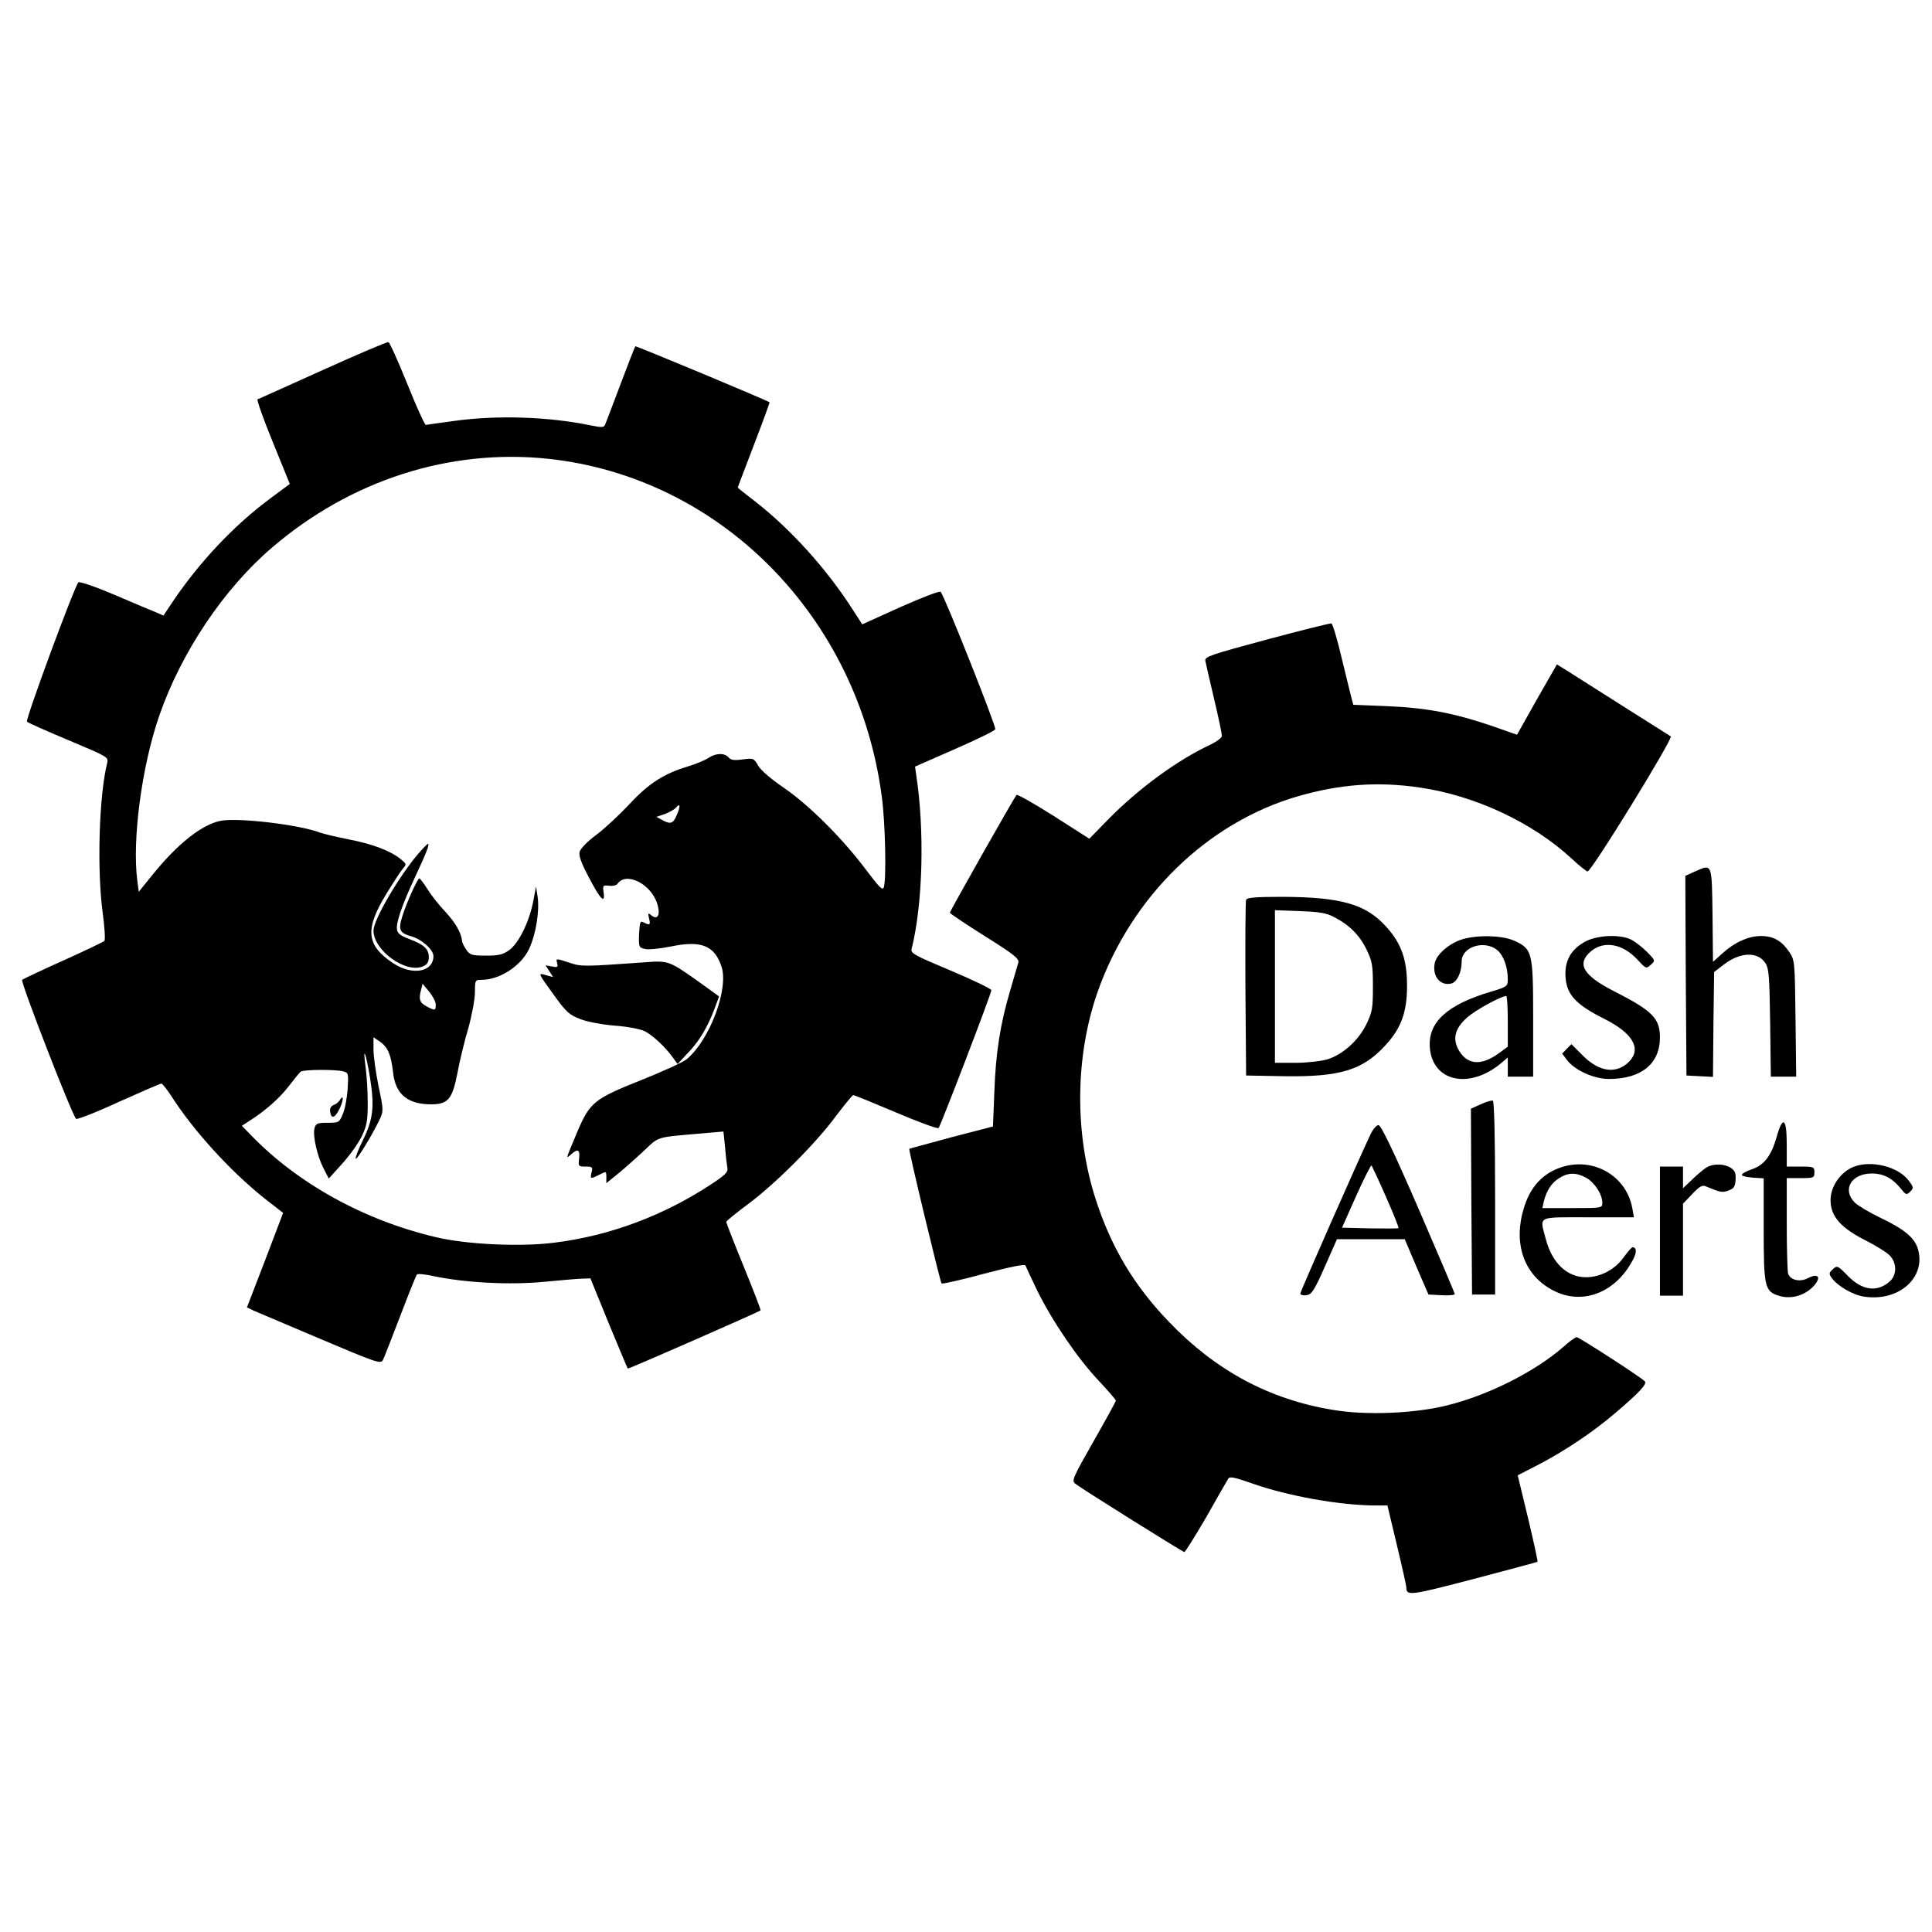 <?xml version="1.0" standalone="no"?>
<!DOCTYPE svg PUBLIC "-//W3C//DTD SVG 20010904//EN"
 "http://www.w3.org/TR/2001/REC-SVG-20010904/DTD/svg10.dtd">
<svg version="1.0" xmlns="http://www.w3.org/2000/svg"
 width="838pt" height="838pt" viewBox="0 0 838 838"
 preserveAspectRatio="xMidYMid meet">
<g transform="translate(0,838) scale(0.1,-0.1)"
fill="#000000" stroke="none">
<path d="M1400 6775 c-151 -68 -279 -126 -283 -127 -4 -2 25 -85 66 -185 l74
-182 -90 -67 c-154 -115 -300 -270 -416 -441 l-42 -63 -32 14 c-18 7 -99 41
-180 76 -83 35 -152 59 -157 54 -18 -19 -231 -597 -223 -604 4 -5 86 -41 181
-81 169 -71 173 -73 167 -98 -35 -140 -45 -456 -20 -647 9 -65 12 -121 8 -125
-5 -5 -85 -43 -178 -85 -94 -42 -174 -80 -179 -84 -8 -8 214 -581 234 -603 4
-4 87 28 184 73 98 44 181 80 186 80 4 0 23 -23 41 -51 97 -152 256 -327 405
-446 l82 -64 -78 -205 -79 -205 32 -15 c18 -8 148 -63 290 -123 241 -102 258
-108 268 -90 5 10 39 97 75 191 36 95 69 176 72 180 4 4 36 1 72 -7 137 -29
330 -39 478 -25 75 7 152 14 170 14 l33 1 79 -194 c44 -106 81 -195 83 -197 3
-3 560 242 576 252 2 2 -31 87 -73 190 -42 103 -76 190 -76 194 0 4 42 38 93
76 119 88 295 264 382 382 38 50 72 92 76 92 5 0 88 -34 185 -75 98 -42 181
-72 185 -68 9 10 229 583 229 598 0 6 -79 44 -176 85 -157 66 -175 75 -170 94
49 195 57 515 20 755 l-5 36 171 75 c94 41 174 80 177 87 5 11 -221 580 -237
596 -4 5 -82 -25 -174 -66 l-166 -75 -46 71 c-111 172 -264 341 -416 460 -43
33 -78 61 -78 62 0 2 32 85 70 185 39 101 69 184 68 185 -9 8 -580 246 -582
243 -2 -1 -31 -75 -64 -163 -33 -88 -63 -167 -67 -176 -5 -14 -13 -14 -68 -3
-182 37 -403 44 -589 18 -61 -8 -116 -16 -121 -17 -4 -1 -41 79 -80 177 -40
99 -77 181 -82 182 -6 2 -134 -53 -285 -121z m978 -385 c747 -80 1345 -685
1447 -1467 15 -113 20 -348 9 -390 -5 -18 -17 -6 -82 80 -101 134 -246 278
-355 352 -51 35 -96 73 -108 93 -19 34 -21 34 -68 28 -37 -5 -51 -3 -61 9 -17
20 -56 19 -88 -3 -15 -10 -54 -26 -87 -36 -106 -32 -171 -74 -253 -162 -43
-46 -107 -106 -144 -134 -40 -29 -70 -61 -74 -75 -4 -17 7 -49 42 -114 49 -94
70 -114 62 -60 -4 28 -3 30 24 27 16 -2 32 2 36 8 37 55 147 0 173 -87 15 -47
1 -72 -26 -49 -14 12 -15 10 -10 -13 8 -29 3 -32 -23 -18 -15 8 -17 2 -20 -50
-2 -56 -1 -59 25 -65 15 -4 66 1 115 11 131 27 188 3 218 -89 31 -97 -52 -317
-151 -400 -15 -13 -105 -54 -198 -91 -203 -81 -222 -96 -276 -222 -53 -127
-52 -121 -28 -100 30 26 39 21 35 -18 -4 -34 -3 -35 28 -35 29 0 32 -2 26 -25
-7 -29 -5 -30 34 -10 30 15 30 15 30 -11 l0 -26 42 34 c23 18 74 63 113 99 80
74 47 64 284 85 l69 6 7 -68 c3 -38 8 -79 10 -90 4 -17 -9 -30 -63 -66 -209
-139 -445 -228 -687 -258 -145 -19 -383 -8 -515 24 -310 73 -599 232 -803 444
l-38 39 28 18 c72 45 135 101 175 153 24 31 47 60 53 64 12 9 151 10 184 1 22
-6 23 -9 19 -77 -3 -39 -12 -88 -21 -108 -15 -37 -18 -38 -66 -38 -45 0 -51
-3 -57 -24 -8 -33 12 -121 40 -175 l22 -43 57 63 c32 35 70 88 85 118 23 48
27 68 27 146 0 50 -4 119 -9 155 -14 101 1 66 19 -45 20 -125 14 -179 -32
-273 -20 -40 -33 -75 -30 -78 5 -6 71 102 103 169 18 38 18 41 -4 145 -12 59
-22 131 -22 160 l0 53 29 -20 c34 -24 47 -56 56 -133 10 -94 63 -138 165 -138
73 0 92 22 114 135 9 50 30 137 47 194 16 57 29 128 29 157 0 53 1 54 29 54
78 0 169 59 205 132 30 63 47 165 38 228 l-7 45 -12 -64 c-17 -89 -63 -182
-104 -212 -28 -20 -46 -24 -101 -24 -61 0 -70 3 -85 25 -10 14 -19 32 -19 40
-4 35 -28 77 -72 125 -26 27 -61 71 -77 97 -17 27 -33 48 -36 48 -8 0 -59
-113 -75 -168 -17 -55 -10 -69 39 -83 45 -12 97 -58 97 -86 0 -70 -93 -86
-176 -30 -115 77 -122 145 -30 297 32 52 65 103 74 113 16 18 15 20 -8 39 -44
37 -126 68 -227 87 -54 11 -109 24 -123 29 -91 35 -354 66 -432 52 -82 -16
-187 -99 -297 -235 l-59 -73 -6 45 c-24 178 19 502 96 722 96 275 280 548 488
726 342 293 771 430 1198 385z m558 -1544 c-16 -39 -28 -43 -65 -22 l-24 13
36 12 c19 7 41 19 48 27 19 23 22 9 5 -30z m-1046 -823 c0 -27 -2 -28 -40 -8
-30 16 -35 31 -23 74 l6 24 28 -34 c16 -19 29 -44 29 -56z"/>
<path d="M1815 4678 c-84 -98 -195 -288 -195 -334 0 -87 142 -189 216 -155 17
7 24 19 24 39 0 36 -21 55 -85 79 -37 14 -51 24 -53 41 -5 30 22 107 78 227
49 105 65 145 56 145 -2 0 -21 -19 -41 -42z"/>
<path d="M2417 4201 c4 -16 0 -18 -23 -13 l-28 5 17 -26 16 -25 -30 8 c-37 11
-38 13 35 -88 53 -73 65 -84 115 -103 32 -12 97 -24 151 -28 55 -4 108 -15
127 -24 36 -19 89 -69 120 -112 l22 -30 43 46 c50 51 87 113 117 193 l20 54
-86 62 c-131 93 -133 94 -237 86 -267 -19 -274 -19 -325 -2 -62 20 -60 20 -54
-3z"/>
<path d="M1473 3607 c-4 -7 -16 -17 -26 -20 -12 -5 -17 -15 -15 -29 5 -34 21
-28 42 15 17 36 17 64 -1 34z"/>
<path d="M5495 5606 c-241 -65 -270 -74 -267 -92 2 -10 19 -85 38 -165 19 -80
34 -152 34 -161 0 -8 -23 -25 -52 -39 -140 -65 -311 -190 -443 -325 l-80 -82
-155 99 c-85 54 -158 95 -161 91 -11 -13 -289 -504 -289 -511 0 -3 68 -49 151
-101 126 -79 150 -98 146 -115 -3 -11 -19 -65 -35 -120 -43 -145 -63 -270 -69
-440 l-6 -151 -181 -47 c-99 -27 -181 -49 -182 -50 -4 -4 134 -578 140 -584 3
-3 85 15 183 42 119 31 179 43 181 36 2 -6 25 -55 51 -109 65 -132 175 -294
266 -390 41 -44 75 -83 75 -87 0 -4 -44 -84 -97 -177 -93 -164 -96 -171 -77
-185 36 -27 463 -294 471 -295 4 0 47 69 96 153 48 85 91 160 95 166 6 10 31
4 102 -21 155 -55 384 -96 540 -96 l48 0 41 -172 c23 -95 41 -177 41 -183 0
-38 15 -36 291 36 151 40 276 73 278 75 2 2 -17 87 -41 189 l-45 186 88 45
c115 60 234 139 334 224 106 90 141 128 129 139 -23 22 -285 191 -295 191 -6
0 -33 -19 -59 -43 -123 -107 -325 -209 -504 -253 -140 -35 -352 -44 -496 -19
-274 45 -507 170 -709 381 -153 158 -253 327 -320 537 -91 286 -87 618 10 895
146 413 474 733 868 848 184 53 347 65 530 38 240 -35 490 -152 660 -310 32
-30 63 -54 67 -54 18 1 372 577 361 586 -1 1 -96 61 -212 134 -115 73 -226
143 -246 156 l-36 22 -87 -152 -86 -153 -111 39 c-162 55 -282 78 -452 85
l-147 6 -7 26 c-4 14 -23 93 -43 175 -19 82 -40 151 -45 152 -6 1 -131 -30
-280 -70z"/>
<path d="M7352 4600 l-42 -19 2 -433 3 -433 57 -3 58 -3 2 228 3 227 43 33
c71 54 146 56 179 6 16 -24 18 -58 21 -260 l3 -233 55 0 55 0 -3 253 c-3 249
-3 252 -28 289 -33 48 -68 68 -122 68 -54 0 -114 -27 -167 -75 l-41 -37 -2
203 c-3 228 -1 222 -76 189z"/>
<path d="M5405 4477 c-3 -6 -4 -181 -3 -387 l3 -375 162 -3 c245 -4 344 26
443 135 68 74 93 143 93 258 0 112 -24 182 -90 255 -88 98 -195 129 -451 130
-113 0 -154 -3 -157 -13z m382 -75 c66 -34 110 -78 140 -140 25 -51 28 -68 28
-162 0 -95 -3 -110 -28 -162 -35 -72 -104 -133 -170 -153 -28 -8 -90 -15 -139
-15 l-88 0 0 331 0 331 108 -4 c86 -3 115 -8 149 -26z"/>
<path d="M6340 4305 c-53 -17 -106 -62 -116 -99 -14 -58 22 -104 71 -92 25 6
45 49 45 96 0 63 97 94 153 50 28 -22 47 -74 47 -127 0 -31 -2 -33 -72 -54
-192 -57 -275 -133 -266 -244 12 -146 169 -181 306 -69 l32 27 0 -42 0 -41 55
0 55 0 0 253 c0 288 -3 301 -83 337 -51 23 -160 26 -227 5z m200 -355 l0 -110
-41 -30 c-78 -56 -139 -48 -175 21 -24 47 -11 90 38 134 34 32 146 93 171 95
4 0 7 -49 7 -110z"/>
<path d="M6880 4298 c-60 -31 -90 -77 -90 -140 0 -87 38 -132 170 -198 123
-62 161 -129 106 -185 -55 -55 -129 -45 -200 26 l-50 50 -20 -20 -20 -21 20
-27 c34 -45 117 -83 183 -83 140 0 221 66 221 180 0 83 -33 116 -198 200 -136
69 -165 120 -101 174 56 47 137 33 201 -36 37 -40 38 -41 58 -23 21 19 20 19
-16 56 -21 21 -52 45 -70 54 -49 23 -141 19 -194 -7z"/>
<path d="M6422 3590 l-42 -19 2 -403 3 -403 50 0 50 0 0 419 c0 271 -4 420
-10 422 -5 2 -29 -5 -53 -16z"/>
<path d="M7706 3448 c-23 -81 -54 -122 -108 -140 -24 -8 -43 -19 -43 -24 0 -5
21 -10 48 -12 l47 -3 0 -220 c0 -252 4 -271 68 -290 51 -15 109 1 147 41 37
39 23 60 -23 36 -35 -18 -75 -9 -86 19 -3 9 -6 106 -6 216 l0 199 60 0 c57 0
60 1 60 25 0 24 -3 25 -60 25 l-60 0 0 95 c0 116 -17 129 -44 33z"/>
<path d="M5946 3463 c-53 -112 -306 -685 -306 -694 0 -5 12 -9 26 -7 23 3 33
17 80 123 l53 120 147 0 147 0 51 -120 52 -120 57 -3 c31 -2 57 1 57 5 0 4
-71 171 -157 370 -110 253 -163 363 -174 363 -8 0 -23 -17 -33 -37z m66 -275
c32 -72 56 -133 54 -135 -2 -2 -58 -2 -124 -1 l-121 3 61 137 c34 76 64 135
67 133 2 -3 31 -64 63 -137z"/>
<path d="M6744 3306 c-65 -30 -110 -85 -134 -165 -47 -151 -2 -287 119 -354
129 -73 279 -17 355 131 16 30 15 52 -3 52 -4 0 -21 -20 -38 -43 -37 -53 -101
-87 -164 -87 -82 0 -147 62 -174 165 -27 103 -43 95 184 95 l198 0 -7 40 c-28
152 -192 233 -336 166z m135 -34 c37 -20 71 -72 71 -109 0 -23 -2 -23 -130
-23 l-130 0 6 28 c12 48 34 82 67 102 40 25 73 25 116 2z"/>
<path d="M7405 3318 c-11 -6 -39 -29 -62 -51 l-43 -41 0 47 0 47 -50 0 -50 0
0 -280 0 -280 50 0 50 0 0 200 0 199 40 42 c29 31 44 40 57 34 65 -27 73 -29
100 -19 23 8 29 16 31 46 2 28 -2 40 -20 52 -26 18 -74 20 -103 4z"/>
<path d="M8040 3319 c-57 -23 -100 -85 -100 -144 0 -72 44 -122 163 -181 38
-20 80 -46 93 -59 32 -32 32 -84 2 -112 -55 -50 -121 -41 -184 24 -43 44 -45
45 -64 28 -17 -16 -18 -20 -5 -38 25 -35 92 -74 140 -81 149 -23 268 80 235
203 -14 51 -57 88 -164 139 -48 23 -98 53 -111 66 -56 56 -15 126 74 126 51 0
90 -21 127 -67 21 -26 24 -27 39 -12 16 16 16 19 -6 48 -45 61 -163 90 -239
60z"/>
</g>
</svg>
